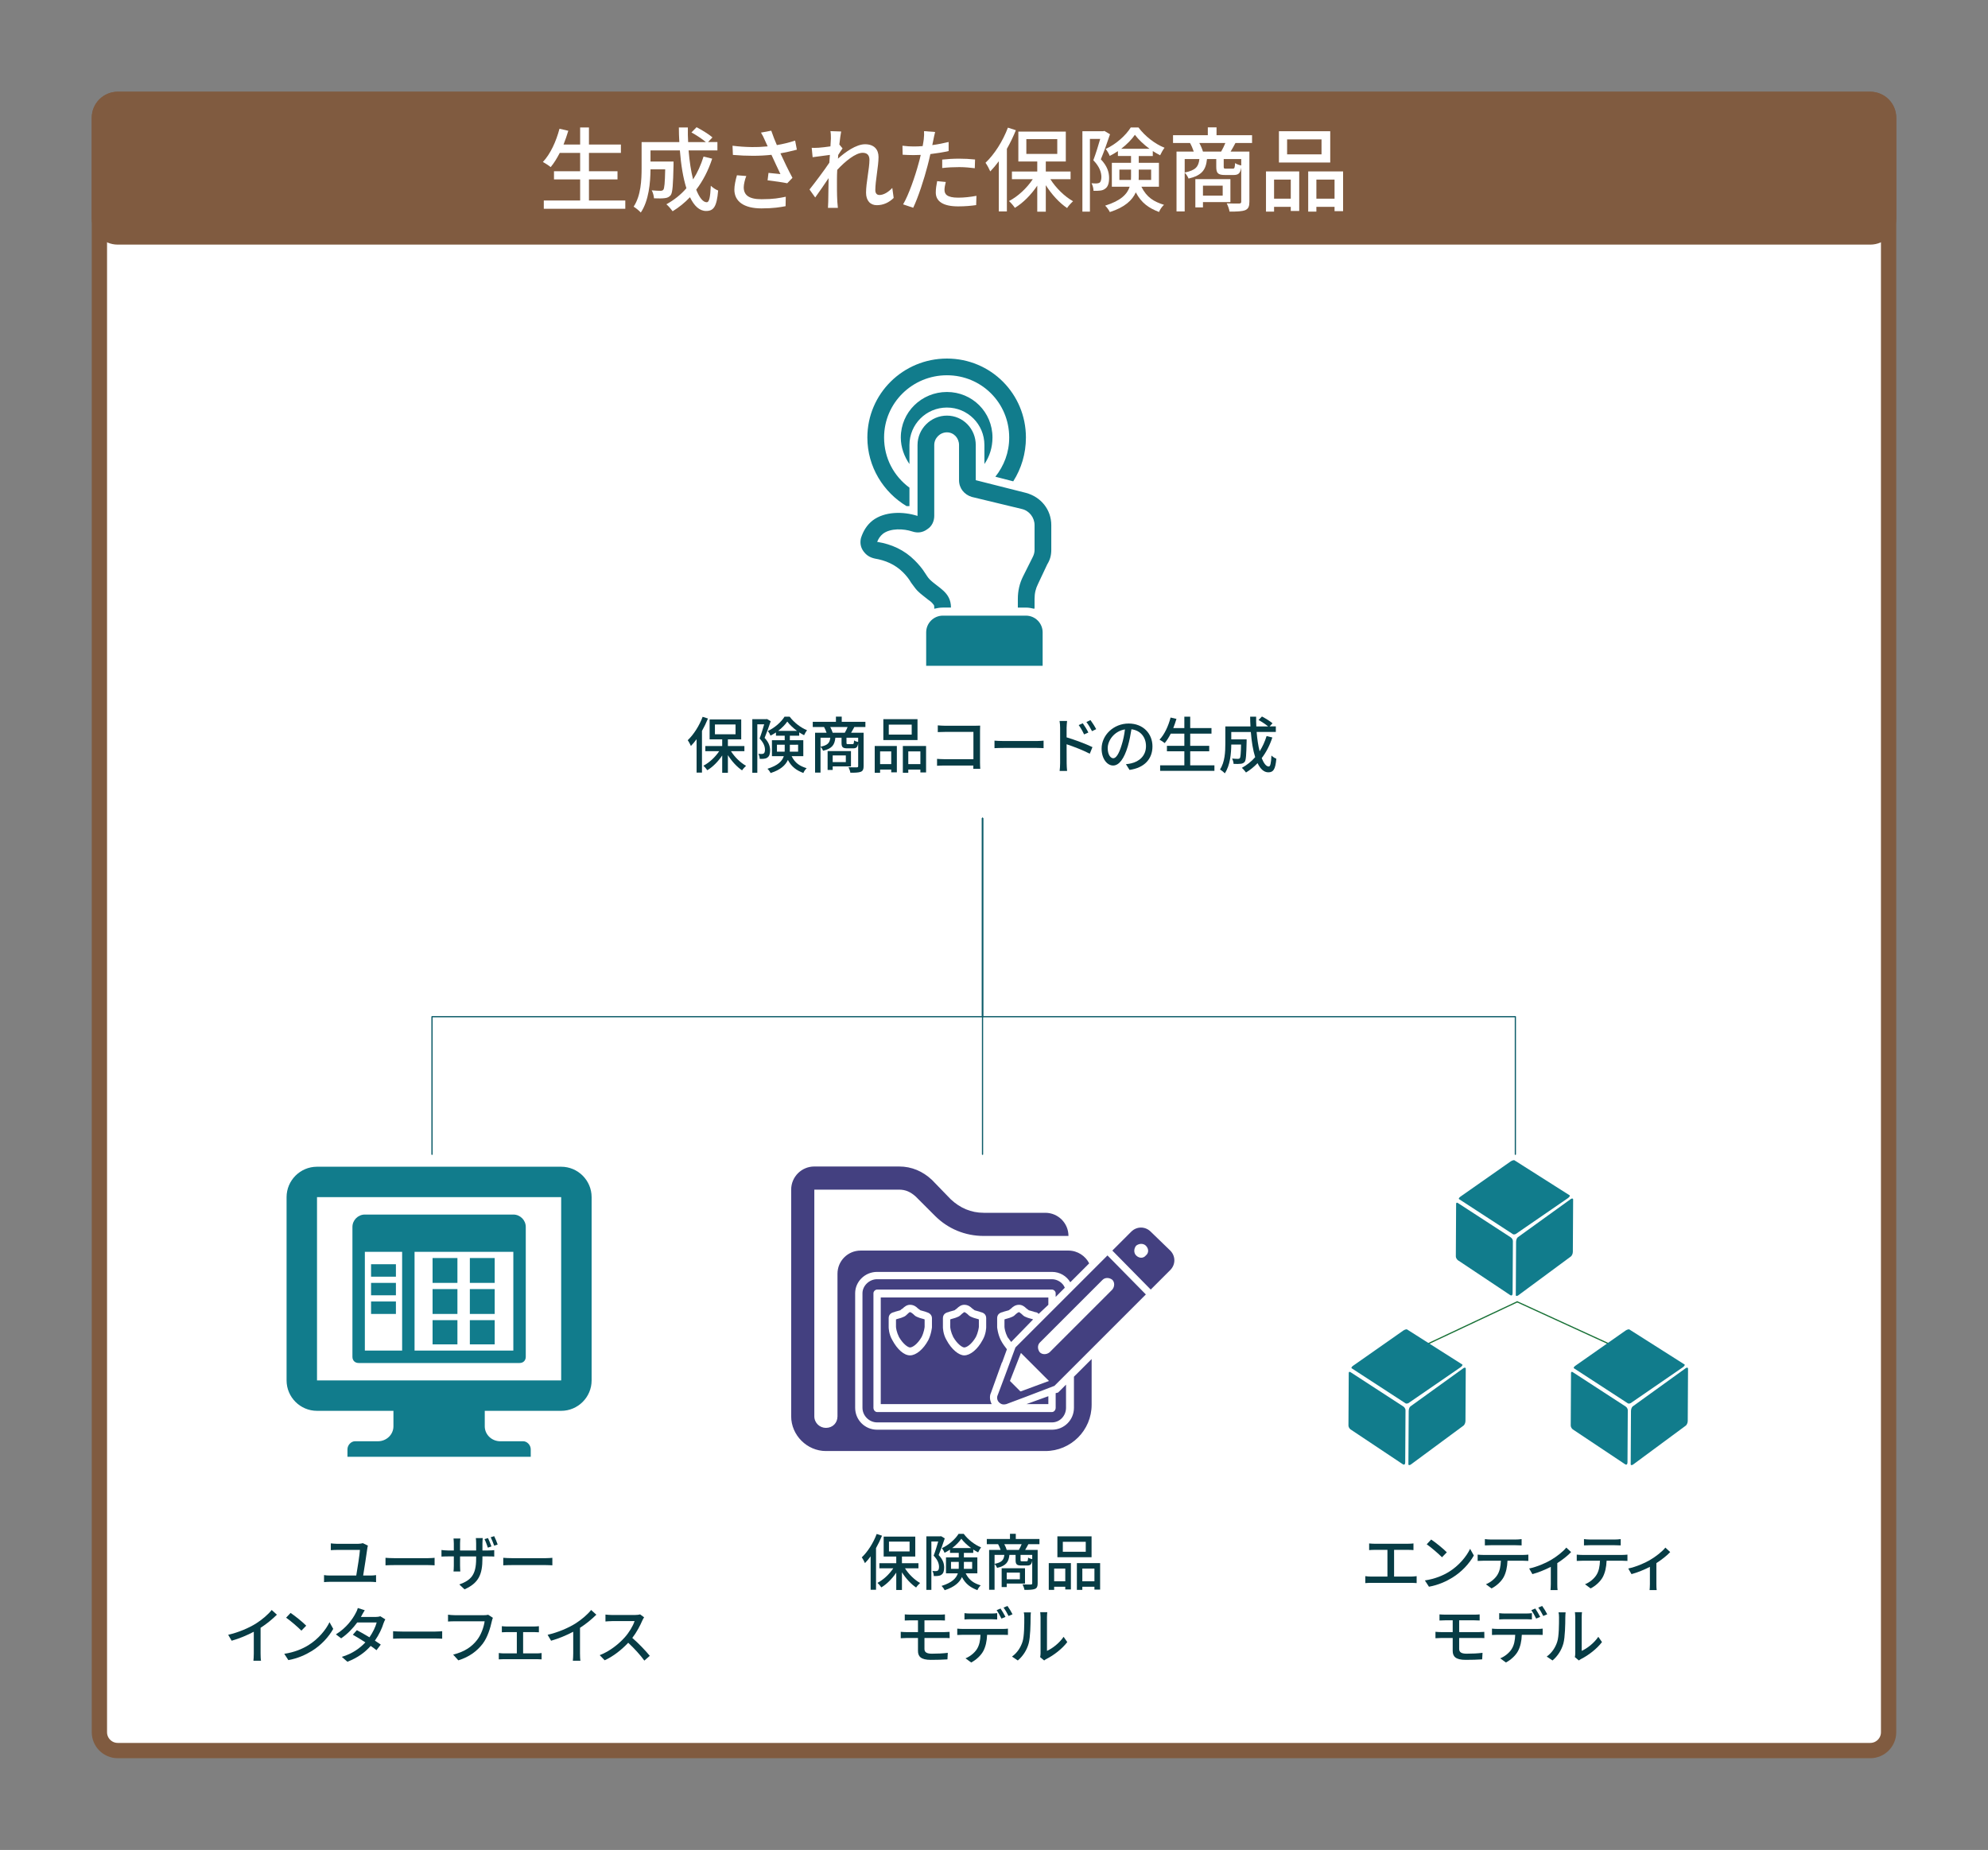 <?xml version="1.0" encoding="utf-8"?>
<!-- Generator: Adobe Illustrator 26.5.3, SVG Export Plug-In . SVG Version: 6.00 Build 0)  -->
<svg version="1.1"
	 id="レイヤー_1" xmlns:ev="http://www.w3.org/2001/xml-events" xmlns:v="http://schemas.microsoft.com/visio/2003/SVGExtensions/"
	 xmlns="http://www.w3.org/2000/svg" xmlns:xlink="http://www.w3.org/1999/xlink" x="0px" y="0px" viewBox="0 0 390 363"
	 style="enable-background:new 0 0 390 363;" xml:space="preserve">
<rect x="0" y="0" width="390" height="363" fill="#808080" stroke="none"/>
<style type="text/css">
	
		.st0{fill-rule:evenodd;clip-rule:evenodd;fill:#FFFFFF;stroke:#805B40;stroke-width:3;stroke-linecap:round;stroke-linejoin:round;stroke-miterlimit:3;}
	
		.st1{fill-rule:evenodd;clip-rule:evenodd;fill:#805B40;stroke:#805B40;stroke-width:3;stroke-linecap:round;stroke-linejoin:round;stroke-miterlimit:3;}
	.st2{fill:none;}
	.st3{clip-path:url(#SVGID_00000041992020776862597420000013234197731552511892_);}
	.st4{fill-rule:evenodd;clip-rule:evenodd;fill:#FFFFFF;}
	.st5{fill-rule:evenodd;clip-rule:evenodd;fill:#117C8C;}
	.st6{clip-path:url(#SVGID_00000174592182845160223930000003689400738462324157_);}
	.st7{fill-rule:evenodd;clip-rule:evenodd;fill:#434080;}
	.st8{fill:#117C8C;}
	.st9{fill:none;stroke:#1A7238;stroke-width:0.238;stroke-linecap:round;stroke-linejoin:round;stroke-miterlimit:3;}
	.st10{clip-path:url(#SVGID_00000026849634497888851880000015110349340162299011_);}
	.st11{enable-background:new    ;}
	.st12{fill:#073C45;}
	.st13{fill:none;stroke:#0B5B68;stroke-width:0.238;stroke-linecap:round;stroke-linejoin:round;stroke-miterlimit:3;}
	.st14{fill:#FFFFFF;}
</style>
<v:documentProperties  v:langID="1033" v:viewMarkup="false">
	<v:userDefs>
		<v:ud  v:nameU="msvNoAutoConnect" v:val="VT0(1):26"></v:ud>
	</v:userDefs>
</v:documentProperties>
<g>
	<v:userDefs>
		<v:ud  v:nameU="msvThemeOrder" v:val="VT0(0):26"></v:ud>
	</v:userDefs>
	<v:pageProperties  v:drawingScale="1" v:drawingUnits="19" v:pageScale="1" v:shadowOffsetX="9" v:shadowOffsetY="-9">
		</v:pageProperties>
	<v:layer  v:index="0" v:name="Connector"></v:layer>
	<g id="shape2-1" transform="translate(19.5,-19.5)">
		<path class="st0" d="M3.6,39h343.8c1.988,0,3.6,1.612,3.6,3.6v316.8c0,1.988-1.612,3.6-3.6,3.6H3.6c-1.988,0-3.6-1.612-3.6-3.6
			V42.6C0,40.612,1.612,39,3.6,39z"/>
	</g>
	<g id="shape7-3" transform="translate(19.5,-316.5)">
		<v:textBlock  v:margins="rect(4,4,4,4)"></v:textBlock>
		<v:textRect  cx="175.5" cy="349.5" height="27" width="351"></v:textRect>
		<path class="st1" d="M347.4,336H3.6c-1.988,0-3.6,1.612-3.6,3.6v19.8c0,1.988,1.612,3.6,3.6,3.6h343.8c1.988,0,3.6-1.612,3.6-3.6
			v-19.8C351,337.612,349.388,336,347.4,336z"/>
	</g>
	<g id="shape8-6" transform="translate(53.78,-74.705)">
		<v:textBlock  v:margins="rect(4,4,4,4)" v:verticalAlign="0"></v:textBlock>
		<v:textRect  cx="32.36" cy="363" height="0" width="64.73"></v:textRect>
		<rect x="0" y="301.205" class="st2" width="64.72" height="61.795"/>
		<g>
			<defs>
				<rect id="SVGID_1_" x="0" y="301.205" width="64.72" height="61.795"/>
			</defs>
			<clipPath id="SVGID_00000098216608377758828410000000472322301166151836_">
				<use xlink:href="#SVGID_1_"  style="overflow:visible;"/>
			</clipPath>
			<g style="clip-path:url(#SVGID_00000098216608377758828410000000472322301166151836_);">
				<g>
					<g>
						<g id="mfid3">
							<path class="st4" d="M11.946,362.999c0-3.9,0-3.9,0-3.9c0-2.194,1.828-4.022,3.9-4.022c4.51,0,4.51,0,4.51,0
								c0.366,0,0.609-0.244,0.609-0.488c0-0.609,0-0.609,0-0.609c-12.554,0-12.554,0-12.554,0c-4.631,0-8.41-3.778-8.41-8.41
								c0-35.955,0-35.955,0-35.955c0-4.632,3.778-8.41,8.41-8.41c47.899,0,47.899,0,47.899,0c4.631,0,8.41,3.778,8.41,8.41
								c0,35.955,0,35.955,0,35.955c0,4.632-3.778,8.41-8.41,8.41c-12.554,0-12.554,0-12.554,0c0,0.609,0,0.609,0,0.609
								c0,0.244,0.244,0.488,0.609,0.488c4.51,0,4.51,0,4.51,0c2.072,0,3.9,1.828,3.9,4.022c0,3.9,0,3.9,0,3.9H11.946z"/>
						</g>
					</g>
				</g>
				<g>
					<g>
						<g id="mfid4">
							<path class="st5" d="M15.846,357.514c4.51,0,4.51,0,4.51,0c1.706,0,3.047-1.341,3.047-2.925c0-3.047,0-3.047,0-3.047
								c-14.991,0-14.991,0-14.991,0c-3.291,0-5.972-2.681-5.972-5.972c0-35.955,0-35.955,0-35.955c0-3.291,2.681-5.972,5.972-5.972
								c47.899,0,47.899,0,47.899,0c3.291,0,5.972,2.681,5.972,5.972c0,35.955,0,35.955,0,35.955c0,3.291-2.681,5.972-5.972,5.972
								c-14.991,0-14.991,0-14.991,0c0,3.047,0,3.047,0,3.047c0,1.584,1.341,2.925,3.047,2.925c4.51,0,4.51,0,4.51,0
								c0.731,0,1.463,0.731,1.463,1.584c0,1.463,0,1.463,0,1.463c-35.955,0-35.955,0-35.955,0c0-1.463,0-1.463,0-1.463
								C14.383,358.246,15.115,357.514,15.846,357.514z M8.411,309.615c0,35.955,0,35.955,0,35.955c47.899,0,47.899,0,47.899,0
								c0-35.955,0-35.955,0-35.955H8.411z M49.363,340.938c0,0.731-0.488,1.219-1.219,1.219c-31.567,0-31.567,0-31.567,0
								c-0.731,0-1.219-0.488-1.219-1.219c0-25.473,0-25.473,0-25.473c0-1.341,1.097-2.438,2.438-2.438c29.13,0,29.13,0,29.13,0
								c1.341,0,2.438,1.097,2.438,2.438C49.363,323.997,49.363,332.529,49.363,340.938z M27.546,320.34c0,19.379,0,19.379,0,19.379
								c19.379,0,19.379,0,19.379,0c0-19.379,0-19.379,0-19.379H27.546z M17.796,320.34c0,19.379,0,19.379,0,19.379
								c7.313,0,7.313,0,7.313,0c0-19.379,0-19.379,0-19.379H17.796z M38.394,321.559c4.875,0,4.875,0,4.875,0
								c0,4.875,0,4.875,0,4.875c-4.875,0-4.875,0-4.875,0V321.559z M31.081,321.559c4.875,0,4.875,0,4.875,0
								c0,4.875,0,4.875,0,4.875c-4.875,0-4.875,0-4.875,0V321.559z M38.394,327.653c4.875,0,4.875,0,4.875,0
								c0,4.875,0,4.875,0,4.875c-4.875,0-4.875,0-4.875,0V327.653z M31.081,327.653c4.875,0,4.875,0,4.875,0
								c0,4.875,0,4.875,0,4.875c-4.875,0-4.875,0-4.875,0V327.653z M38.394,333.747c4.875,0,4.875,0,4.875,0
								c0,4.753,0,4.753,0,4.753c-4.875,0-4.875,0-4.875,0V333.747z M31.081,333.747c4.875,0,4.875,0,4.875,0
								c0,4.753,0,4.753,0,4.753c-4.875,0-4.875,0-4.875,0V333.747z M19.015,322.778c4.875,0,4.875,0,4.875,0
								c0,2.438,0,2.438,0,2.438c-4.875,0-4.875,0-4.875,0V322.778z M19.015,330.091c4.875,0,4.875,0,4.875,0
								c0,2.438,0,2.438,0,2.438c-4.875,0-4.875,0-4.875,0V330.091z M19.015,326.434c4.875,0,4.875,0,4.875,0
								c0,2.438,0,2.438,0,2.438c-4.875,0-4.875,0-4.875,0V326.434z"/>
						</g>
					</g>
				</g>
			</g>
		</g>
		<rect x="0" y="301.205" class="st2" width="64.72" height="61.795"/>
	</g>
	<g id="shape9-11" transform="translate(152.817,-75.882)">
		<v:textBlock  v:margins="rect(4,4,4,4)" v:verticalAlign="0"></v:textBlock>
		<v:textRect  cx="39.933" cy="363" height="0" width="79.87"></v:textRect>
		<rect x="0" y="302.382" class="st2" width="79.866" height="60.618"/>
		<g>
			<defs>
				<rect id="SVGID_00000146493577785220934780000005810384556112357517_" x="0" y="302.382" width="79.866" height="60.618"/>
			</defs>
			<clipPath id="SVGID_00000169557412526859261190000006205838256526661257_">
				<use xlink:href="#SVGID_00000146493577785220934780000005810384556112357517_"  style="overflow:visible;"/>
			</clipPath>
			<g style="clip-path:url(#SVGID_00000169557412526859261190000006205838256526661257_);">
				<g>
					<g>
						<g id="mfid7">
							<path class="st4" d="M9.206,362.999c-5.022,0-9.206-4.185-9.206-9.206c0-44.476,0-44.476,0-44.476
								c0-3.826,3.109-6.934,6.934-6.934c16.619,0,16.619,0,16.619,0c3.228,0,5.858,1.196,8.13,3.348
								c3.706,3.826,3.706,3.826,3.706,3.826c1.315,1.315,2.869,1.913,4.782,1.913c12.076,0,12.076,0,12.076,0
								c3.826,0,6.934,3.109,6.934,6.934c0,0.956,0,0.956,0,0.956c1.076,0.359,2.033,1.076,2.869,1.913
								c5.38-5.38,5.38-5.38,5.38-5.38c0.956-0.956,2.272-1.554,3.587-1.554c1.435,0,2.63,0.598,3.587,1.554
								c3.826,3.706,3.826,3.706,3.826,3.706c0.956,0.956,1.435,2.272,1.435,3.587c0,1.435-0.478,2.63-1.435,3.587
								c-2.989,3.109-2.989,3.109-2.989,3.109l0,0c-2.511,2.391-2.511,2.391-2.511,2.391l0,0c-9.206,9.326-9.206,9.326-9.206,9.326
								c0,9.923,0,9.923,0,9.923c0,6.337-5.141,11.478-11.478,11.478H9.206z"/>
						</g>
					</g>
				</g>
				<g>
					<g>
						<g id="mfid8">
							<path class="st7" d="M52.846,351.401c-4.304,0-4.304,0-4.304,0c4.304-1.554,4.304-1.554,4.304-1.554V351.401z
								 M57.867,346.021c0,6.098,0,6.098,0,6.098c0,2.391-1.913,4.304-4.304,4.304c-34.314,0-34.314,0-34.314,0
								c-2.391,0-4.304-1.913-4.304-4.304c0-22.477,0-22.477,0-22.477c0-2.272,1.913-4.185,4.304-4.185c34.314,0,34.314,0,34.314,0
								c1.554,0,2.869,0.837,3.587,2.033c3.706-3.706,3.706-3.706,3.706-3.706c-0.717-1.435-2.272-2.511-4.065-2.511
								c-4.543,0-4.543,0-4.543,0c-36.227,0-36.227,0-36.227,0c-2.511,0-4.543,2.033-4.543,4.543c0,8.25,0,19.727,0,27.977
								c0,1.315-0.956,2.272-2.272,2.272c-1.196,0-2.272-0.956-2.272-2.272c0-44.476,0-44.476,0-44.476l0,0
								c16.619,0,16.619,0,16.619,0c1.315,0,2.272,0.478,3.228,1.315c3.826,3.826,3.826,3.826,3.826,3.826
								c2.511,2.511,5.858,3.945,9.565,3.945c16.619,0,16.619,0,16.619,0c0-2.511-2.033-4.543-4.543-4.543
								c-12.076,0-12.076,0-12.076,0c-2.511,0-4.663-0.956-6.456-2.63c-3.706-3.826-3.706-3.826-3.706-3.826
								c-1.793-1.674-3.945-2.63-6.456-2.63c-5.5,0-11,0-16.619,0c-2.511,0-4.543,2.033-4.543,4.543c0,14.347,0,30.129,0,44.476
								c0,3.706,3.109,6.815,6.815,6.815c43.042,0,43.042,0,43.042,0c5.022,0,9.087-4.065,9.087-9.087c0-2.63,0-5.739,0-8.967
								L57.867,346.021z M47.585,333.707c-0.12-0.12-0.478-0.359-0.478-0.359c-0.12,0-0.478,0.239-0.598,0.359
								c-0.239,0.239-0.478,0.478-0.837,0.598c-0.478,0.239-1.196,0.359-1.435,0.478c0,1.435,0,1.435,0,1.435
								c0,0.239,0.12,1.076,0.598,2.033c0.239,0.359,0.478,0.598,0.717,0.956c4.304-4.424,4.304-4.424,4.304-4.424l0,0
								c-0.239-0.12-0.956-0.239-1.435-0.478C48.063,334.185,47.824,333.946,47.585,333.707z M36.944,333.707
								c-0.12-0.12-0.478-0.359-0.598-0.359c0,0-0.359,0.239-0.478,0.359c-0.239,0.239-0.478,0.478-0.837,0.598
								c-0.478,0.239-1.196,0.359-1.435,0.478c0,1.435,0,1.435,0,1.435c0,0.239,0.12,1.076,0.598,2.033
								c0.837,1.435,1.793,2.033,2.152,2.033c0.478,0,1.435-0.598,2.272-2.033c0.478-0.956,0.598-1.913,0.598-2.033
								c0-1.435,0-1.435,0-1.435c-0.239-0.12-0.956-0.239-1.435-0.478C37.422,334.185,37.183,333.946,36.944,333.707z
								 M56.074,328.566c-0.359-0.956-1.435-1.674-2.511-1.674c-34.314,0-34.314,0-34.314,0c-1.554,0-2.869,1.315-2.869,2.75
								c0,22.477,0,22.477,0,22.477c0,1.554,1.315,2.869,2.869,2.869c34.314,0,34.314,0,34.314,0c1.554,0,2.75-1.315,2.75-2.869
								c0-4.543,0-4.543,0-4.543c-1.554,1.554-1.554,1.554-1.554,1.554c-0.478,0.12-0.478,0.12-0.478,0.12c0,2.869,0,2.869,0,2.869
								c0,0.478-0.359,0.837-0.717,0.837c-34.314,0-34.314,0-34.314,0c-0.359,0-0.717-0.359-0.717-0.837c0-22.477,0-22.477,0-22.477
								c0-0.359,0.359-0.717,0.717-0.717c34.314,0,34.314,0,34.314,0c0.359,0,0.717,0.359,0.717,0.717c0,0.717,0,0.717,0,0.717
								L56.074,328.566z M19.967,330.478c0,20.923,0,20.923,0,20.923c21.76,0,21.76,0,21.76,0c-0.359-0.717-0.478-1.554-0.12-2.272
								c2.152-5.978,2.152-5.978,2.152-5.978c0,0.12,0,0.12,0,0.12c0.956-2.63,0.956-2.63,0.956-2.63
								c-0.359-0.478-0.837-1.076-1.196-1.793c-0.598-1.196-0.717-2.511-0.717-2.511l0,0c0-1.793,0-1.793,0-1.793
								c0-0.717,0.478-1.076,1.076-1.196c0.239-0.12,0.837-0.239,1.196-0.359c0.12-0.12,0.359-0.239,0.478-0.359
								c0.359-0.359,0.837-0.717,1.554-0.717c0.598,0,1.076,0.359,1.435,0.717c0.12,0.12,0.359,0.239,0.478,0.359
								c0.359,0.12,0.956,0.239,1.196,0.359c0.239,0,0.598,0.12,0.717,0.359c1.913-1.793,1.913-1.793,1.913-1.793
								c0-1.435,0-1.435,0-1.435H19.967z M30.01,336.337L30.01,336.337c0,0-0.12,1.315-0.717,2.511
								c-0.956,1.793-2.391,2.989-3.587,2.989s-2.511-1.196-3.467-2.989c-0.717-1.196-0.717-2.511-0.717-2.511l0,0
								c0-1.793,0-1.793,0-1.793c0-0.717,0.478-1.076,1.076-1.196c0.239-0.12,0.837-0.239,1.196-0.359
								c0.12-0.12,0.239-0.239,0.478-0.359c0.359-0.359,0.837-0.717,1.435-0.717c0.717,0,1.196,0.359,1.554,0.717
								c0.12,0.12,0.359,0.239,0.478,0.359c0.359,0.12,0.956,0.239,1.196,0.359c0.478,0.12,1.076,0.478,1.076,1.196V336.337z
								 M40.65,336.337L40.65,336.337c0,0,0,1.315-0.717,2.511c-0.956,1.793-2.391,2.989-3.587,2.989
								c-1.076,0-2.511-1.196-3.467-2.989c-0.717-1.196-0.717-2.511-0.717-2.511l0,0c0-1.793,0-1.793,0-1.793
								c0-0.717,0.478-1.076,1.076-1.196c0.239-0.12,0.837-0.239,1.196-0.359c0.12-0.12,0.359-0.239,0.478-0.359
								c0.359-0.359,0.837-0.717,1.435-0.717c0.717,0,1.196,0.359,1.554,0.717c0.12,0.12,0.359,0.239,0.478,0.359
								c0.359,0.12,0.956,0.239,1.196,0.359c0.598,0.12,1.076,0.478,1.076,1.196V336.337z M26.303,333.707
								c-0.12-0.12-0.478-0.359-0.598-0.359s-0.359,0.239-0.478,0.359c-0.239,0.239-0.478,0.478-0.837,0.598
								c-0.478,0.239-1.196,0.359-1.435,0.478c0,1.435,0,1.435,0,1.435c0,0.239,0.12,1.076,0.598,2.033
								c0.837,1.435,1.793,2.033,2.152,2.033c0.478,0,1.435-0.598,2.272-2.033c0.478-0.956,0.598-1.913,0.598-2.033
								c0-1.435,0-1.435,0-1.435c-0.239-0.12-0.956-0.239-1.435-0.478C26.781,334.185,26.542,333.946,26.303,333.707z
								 M71.975,329.881c-17.934,17.934-17.934,17.934-17.934,17.934c-5.619,2.152-5.619,2.152-5.619,2.152l0,0
								c-3.826,1.435-3.826,1.435-3.826,1.435c-0.478,0.12-0.956,0.12-1.435-0.359c-0.359-0.359-0.478-0.956-0.239-1.435
								c1.435-3.826,1.435-3.826,1.435-3.826l0,0c2.033-5.5,2.033-5.5,2.033-5.5c18.054-18.053,18.054-18.053,18.054-18.053
								L71.975,329.881z M52.965,346.858c-5.5-5.5-5.5-5.5-5.5-5.5c-2.152,5.5-2.152,5.5-2.152,5.5l0,0l0,0
								c2.033,2.033,2.033,2.033,2.033,2.033c0.12,0,0.12,0,0.12,0l0,0L52.965,346.858z M65.399,328.924
								c0.478-0.598,0.478-1.435,0-1.913c-0.598-0.478-1.435-0.478-1.913,0c-12.315,12.315-12.315,12.315-12.315,12.315
								c-0.478,0.478-0.478,1.315,0,1.913c0.478,0.478,1.315,0.478,1.913,0L65.399,328.924z M76.758,325.098
								c-3.826,3.826-3.826,3.826-3.826,3.826c-7.532-7.652-7.532-7.652-7.532-7.652c3.706-3.706,3.706-3.706,3.706-3.706
								c1.076-1.076,2.75-1.076,3.826,0c3.826,3.706,3.826,3.706,3.826,3.706C77.834,322.348,77.834,324.022,76.758,325.098z
								 M70.062,320.316c-0.478,0.598-0.478,1.435,0,1.913c0.598,0.598,1.435,0.598,1.913,0c0.598-0.478,0.598-1.315,0-1.913
								C71.497,319.838,70.66,319.838,70.062,320.316z"/>
						</g>
					</g>
				</g>
			</g>
		</g>
		<rect x="0" y="302.382" class="st2" width="79.866" height="60.618"/>
	</g>
	<g id="group40-16" transform="translate(263.393,-74.357)">
		<g>
			<path class="st8" d="M32.943,317.131c0,0,0,0-10.279-6.681c-0.228-0.171-0.4-0.114-0.4,0.114L22.208,320.9
				c0,0.228,0.171,0.571,0.4,0.742c0,0,0,0,10.279,6.852c0.286,0.171,0.457,0,0.457-0.4c0,0,0,0,0.057-10.221
				C33.4,317.645,33.229,317.302,32.943,317.131z"/>
			<path class="st8" d="M44.821,309.593c0,0,0,0-10.45,7.538c-0.171,0.114-0.343,0.514-0.343,0.914l-0.057,10.45
				c0,0.171,0.171,0.228,0.457,0.057c0,0,0,0,10.279-7.595c0.285-0.171,0.457-0.628,0.457-0.971c0,0,0,0,0.057-10.279
				C45.22,309.536,45.049,309.479,44.821,309.593z"/>
			<path class="st8" d="M44.25,309.422c0.286-0.228,0.4-0.457,0.286-0.514c0,0,0,0-10.792-6.852c-0.114-0.114-0.457,0-0.742,0.171
				c0,0,0,0-9.936,6.967c-0.228,0.171-0.343,0.4-0.228,0.457l10.621,6.909c0.171,0.057,0.514,0,0.742-0.228
				C34.2,316.332,34.2,316.332,44.25,309.422z"/>
		</g>
		<g id="shape44-26" transform="translate(52.575,-19.992)">
			<path class="st9" d="M0,358.2l-18.32-8.4"/>
		</g>
		<g id="group45-29" transform="translate(16.563,-22.378)">
			<g id="shape46-30" transform="translate(17.844,-15.654)">
				<path class="st9" d="M-0.16,367.84l-17.68,8.32"/>
			</g>
		</g>
	</g>
	<g id="shape48-36" transform="translate(166.536,-230.095)">
		<rect x="0" y="298.19" class="st2" width="41.964" height="64.81"/>
		<g>
			<defs>
				<rect id="SVGID_00000159443301997481726610000008436674207277675144_" x="0" y="298.19" width="41.964" height="64.81"/>
			</defs>
			<clipPath id="SVGID_00000106865088459349098370000000028202301352682898_">
				<use xlink:href="#SVGID_00000159443301997481726610000008436674207277675144_"  style="overflow:visible;"/>
			</clipPath>
			<g style="clip-path:url(#SVGID_00000106865088459349098370000000028202301352682898_);">
				<g>
					<g>
						<g id="mfid23">
							<path class="st4" d="M15.158,363c-1.244,0-2.262-1.018-2.262-2.262c0-6.56,0-6.56,0-6.56c0-1.584,0.566-2.941,1.697-3.959
								c0-0.113-0.113-0.226-0.113-0.339c-0.113-0.113-0.113-0.226-0.226-0.226c-0.113-0.113-0.113-0.113-0.113-0.113
								c-0.792-0.566-1.584-1.131-2.262-1.923c-0.566-0.566-0.905-1.131-1.244-1.584c-0.113-0.113-0.113-0.226-0.226-0.339
								c-0.339-0.566-0.792-1.131-1.357-1.697c-1.131-1.131-2.601-1.81-4.411-2.149c-1.584-0.226-2.828-1.018-3.733-2.375
								s-1.131-2.941-0.679-4.524c0.566-1.81,1.584-3.393,3.054-4.524c1.018-0.792,2.262-1.357,3.506-1.584
								c-3.393-3.393-5.429-8.031-5.429-12.894c0-9.84,8.031-17.758,17.871-17.758s17.758,7.918,17.758,17.758
								c0,3.054-0.679,5.995-2.149,8.596c0.452,0.113,0.452,0.113,0.452,0.113c3.959,0.905,6.673,4.411,6.673,8.483
								c0,4.864,0,4.864,0,4.864c0,1.357-0.339,2.602-1.018,3.846c-1.81,3.846-1.81,3.846-1.81,3.846
								c-0.339,0.566-0.452,1.244-0.452,1.923c0,1.697,0,1.697,0,1.697c0,0.113,0,0.339-0.113,0.452c0,0.113,0,0.226,0,0.452
								c1.018,1.018,1.697,2.375,1.697,3.959c0,6.56,0,6.56,0,6.56c0,1.244-1.018,2.262-2.262,2.262H15.158z"/>
						</g>
					</g>
				</g>
				<g>
					<g>
						<g id="mfid24">
							<path class="st5" d="M19.23,300.451c8.596,0,15.496,6.9,15.496,15.496c0,3.167-0.905,6.108-2.488,8.596
								c-3.506-0.905-3.506-0.905-3.506-0.905c1.697-2.149,2.715-4.751,2.715-7.691c0-6.787-5.429-12.216-12.216-12.216
								S6.901,309.16,6.901,315.947c0,4.072,1.923,7.578,4.977,9.84c0,3.62,0,3.62,0,3.62c-0.226,0-0.339,0-0.566,0
								c-4.524-2.715-7.691-7.691-7.691-13.46C3.621,307.351,10.633,300.451,19.23,300.451z M19.23,307.011
								c4.977,0,8.936,3.959,8.936,8.936c0,1.923-0.566,3.733-1.584,5.203c0-3.733,0-3.733,0-3.733c0-4.072-3.28-7.352-7.352-7.352
								s-7.352,3.28-7.352,7.352c0,3.733,0,3.733,0,3.733c-1.018-1.47-1.697-3.28-1.697-5.203
								C10.181,310.97,14.253,307.011,19.23,307.011z M15.158,354.178c0,6.56,0,6.56,0,6.56c22.848,0,22.848,0,22.848,0
								c0-6.56,0-6.56,0-6.56c0-1.81-1.47-3.28-3.28-3.28c-16.288,0-16.288,0-16.288,0
								C16.628,350.898,15.158,352.368,15.158,354.178z M13.461,331.33c0-13.912,0-13.912,0-13.912c0-3.167,2.601-5.769,5.769-5.769
								s5.655,2.602,5.655,5.769c0,6.9,0,6.9,0,6.9c9.84,2.488,9.84,2.488,9.84,2.488c2.941,0.792,4.977,3.28,4.977,6.334
								c0,4.864,0,4.864,0,4.864c0,1.018-0.226,1.923-0.792,2.828c-1.81,3.846-1.81,3.846-1.81,3.846
								c-0.452,0.905-0.679,1.81-0.679,2.941c0,1.697,0,1.697,0,1.697c0,0.113,0,0.226-0.113,0.226
								c-0.452-0.113-1.018-0.226-1.584-0.226c-1.584,0-1.584,0-1.584,0c0-1.697,0-1.697,0-1.697c0-1.584,0.339-3.054,1.018-4.411
								c1.923-3.846,1.923-3.846,1.923-3.846c0.226-0.452,0.339-0.905,0.339-1.357c0-4.864,0-4.864,0-4.864
								c0-1.47-1.018-2.828-2.488-3.167c-9.84-2.375-9.84-2.375-9.84-2.375c-1.47-0.452-2.488-1.697-2.488-3.28c0-6.9,0-6.9,0-6.9
								c0-1.357-1.018-2.488-2.375-2.488s-2.488,1.131-2.488,2.488c0,13.912,0,13.912,0,13.912c0,1.018-0.452,2.036-1.357,2.602
								c-0.905,0.679-1.923,0.792-2.941,0.452c-1.697-0.566-4.298-0.679-5.769,0.452c-0.566,0.452-0.905,1.018-1.131,1.584
								c2.828,0.452,5.316,1.584,7.352,3.62c0.792,0.792,1.47,1.584,2.036,2.488c0.226,0.339,0.566,0.905,0.905,1.244
								c1.697,1.697,4.185,2.488,4.185,5.542c-1.584,0-1.584,0-1.584,0c-0.679,0-1.131,0.113-1.697,0.226c0,0,0-0.113,0-0.226
								c0-0.339,0-0.452-0.226-0.679c-0.226-0.339-0.679-0.679-1.018-0.905c-0.679-0.566-1.357-1.018-2.036-1.697
								c-0.452-0.452-0.792-1.018-1.244-1.584c-0.452-0.792-1.018-1.47-1.584-2.036c-1.584-1.584-3.506-2.375-5.542-2.715
								c-1.018-0.226-1.697-0.679-2.262-1.47c-0.566-0.792-0.679-1.697-0.452-2.602c0.452-1.357,1.131-2.488,2.262-3.393
								C7.014,330.425,10.633,330.425,13.461,331.33z"/>
						</g>
					</g>
				</g>
			</g>
		</g>
		<rect x="0" y="298.19" class="st2" width="41.964" height="64.81"/>
	</g>
	<g id="shape49-39" transform="translate(126.938,-202.419)">
		<v:textBlock  v:margins="rect(4,4,4,4)"></v:textBlock>
		<v:textRect  cx="63" cy="349.5" height="27" width="126"></v:textRect>
		<rect x="0" y="336" class="st2" width="126" height="27"/>
		<g class="st11">
			<path class="st12" d="M11.948,343.409c-0.336,0.827-0.731,1.643-1.175,2.435v8.18H9.717v-6.561
				c-0.36,0.491-0.744,0.947-1.115,1.331c-0.108-0.264-0.42-0.863-0.624-1.127c1.163-1.104,2.267-2.831,2.926-4.594L11.948,343.409z
				 M16.457,349.814c0.732,1.163,1.871,2.267,2.962,2.878c-0.24,0.217-0.611,0.612-0.779,0.888
				c-1.008-0.671-2.027-1.787-2.783-2.986v3.466h-1.115v-3.405c-0.804,1.199-1.859,2.267-2.926,2.902
				c-0.18-0.276-0.516-0.672-0.768-0.888c1.151-0.588,2.327-1.68,3.106-2.854h-2.722v-1.008h3.31v-1.307h-2.471v-3.91h6.201v3.91
				h-2.615v1.307h3.238v1.008H16.457z M13.315,346.503h4.042v-1.931h-4.042V346.503z"/>
			<path class="st12" d="M24.259,343.937c-0.335,1.008-0.792,2.291-1.199,3.274c0.864,0.911,1.08,1.715,1.08,2.435
				c0,0.695-0.156,1.176-0.528,1.415c-0.18,0.145-0.408,0.216-0.66,0.24c-0.24,0.036-0.552,0.036-0.852,0.023
				c0-0.287-0.096-0.707-0.264-0.983c0.264,0.024,0.503,0.024,0.671,0.024c0.144-0.012,0.288-0.036,0.396-0.108
				c0.156-0.119,0.228-0.407,0.228-0.755c-0.012-0.588-0.228-1.319-1.056-2.171c0.324-0.84,0.66-1.943,0.899-2.783h-1.343v9.499
				h-0.983v-10.506h2.71l0.168-0.036L24.259,343.937z M28.361,350.797c0.695,1.403,1.643,1.955,2.95,2.362
				c-0.252,0.229-0.528,0.612-0.647,0.936c-1.319-0.503-2.303-1.163-3.035-2.566c-0.456,1.031-1.439,1.955-3.394,2.579
				c-0.096-0.229-0.408-0.66-0.611-0.84c2.075-0.647,2.89-1.512,3.202-2.471h-2.327v-3.13h2.506v-0.888h-1.715v-0.636
				c-0.348,0.228-0.708,0.443-1.067,0.624c-0.096-0.265-0.336-0.672-0.528-0.912c1.343-0.611,2.639-1.775,3.274-2.807h1.007
				c0.852,1.14,2.159,2.159,3.406,2.65c-0.204,0.265-0.432,0.672-0.576,0.984c-0.312-0.156-0.636-0.349-0.959-0.552v0.647h-1.835
				v0.888h2.639v3.13H28.361z M26.994,349.909c0.012-0.155,0.012-0.3,0.012-0.456v-0.899h-1.523v1.355H26.994z M29.416,345.832
				c-0.744-0.552-1.439-1.2-1.907-1.823c-0.408,0.6-1.056,1.259-1.787,1.823H29.416z M28.013,348.554v0.924
				c0,0.144,0,0.288-0.012,0.432h1.631v-1.355H28.013z"/>
			<path class="st12" d="M40.661,345.076c-0.228,0.42-0.432,0.804-0.636,1.127h2.458v6.549c0,0.588-0.12,0.924-0.54,1.104
				c-0.432,0.168-1.08,0.191-2.051,0.191c-0.048-0.3-0.216-0.779-0.372-1.079c0.72,0.036,1.416,0.023,1.619,0.023
				c0.216-0.012,0.276-0.071,0.276-0.251v-4.45c-0.12,0.768-0.384,0.972-0.995,0.972h-1.116c-0.936,0-1.151-0.24-1.151-1.079v-1.008
				h-1.211c-0.144,1.392-0.635,2.135-2.411,2.555c-0.083-0.228-0.3-0.588-0.503-0.768v5.062h-1.067v-7.82h2.255
				c-0.12-0.359-0.3-0.791-0.492-1.127h-2.219v-1.02h4.546v-1.02h1.139v1.02h4.642v1.02H40.661z M34.029,348.938
				c1.439-0.287,1.811-0.768,1.919-1.763h-1.919V348.938z M36.416,352.8v0.695H35.42v-3.693h4.582v2.998H36.416z M38.79,346.203
				c0.192-0.323,0.408-0.768,0.552-1.127h-3.406c0.204,0.359,0.384,0.804,0.48,1.127H38.79z M36.416,350.654v1.307h2.579v-1.307
				H36.416z M41.416,347.175h-2.291v0.995c0,0.24,0.036,0.265,0.312,0.265h0.863c0.228,0,0.276-0.084,0.312-0.732
				c0.167,0.133,0.527,0.265,0.803,0.312V347.175z"/>
			<path class="st12" d="M44.662,348.794h4.341v5.169H47.9v-0.539h-2.183v0.623h-1.055V348.794z M45.717,349.862v2.495H47.9v-2.495
				H45.717z M53.057,347.631h-6.704v-4.09h6.704V347.631z M51.917,344.609H47.42v1.955h4.498V344.609z M54.736,348.794v5.193h-1.115
				v-0.563h-2.375v0.623h-1.067v-5.253H54.736z M53.621,352.357v-2.495h-2.375v2.495H53.621z"/>
			<path class="st12" d="M64.001,353.28c0-0.168,0.012-0.396,0.012-0.647h-5.685c-0.492,0-1.092,0.024-1.439,0.048v-1.355
				c0.348,0.024,0.875,0.061,1.391,0.061h5.745v-5.35h-5.601c-0.468,0-1.08,0.024-1.391,0.036v-1.319
				c0.419,0.036,0.996,0.072,1.391,0.072h5.961c0.324,0,0.743-0.012,0.959-0.024c-0.012,0.265-0.024,0.696-0.024,1.008v6.2
				c0,0.42,0.024,1.008,0.048,1.271H64.001z"/>
			<path class="st12" d="M68.158,347.751c0.384,0.035,1.128,0.071,1.775,0.071h6.513c0.587,0,1.055-0.048,1.343-0.071v1.475
				c-0.264-0.012-0.804-0.048-1.331-0.048h-6.524c-0.672,0-1.379,0.024-1.775,0.048V347.751z"/>
			<path class="st12" d="M82.304,347.103c1.583,0.468,3.886,1.332,5.073,1.919l-0.528,1.296c-1.271-0.672-3.226-1.428-4.545-1.859
				l0.012,3.706c0,0.372,0.036,1.092,0.084,1.535h-1.463c0.06-0.42,0.096-1.079,0.096-1.535v-6.932c0-0.385-0.036-0.948-0.108-1.344
				H82.4c-0.036,0.396-0.096,0.911-0.096,1.344V347.103z M85.734,346.528c-0.312-0.684-0.647-1.26-1.056-1.835l0.804-0.348
				c0.324,0.468,0.828,1.247,1.092,1.811L85.734,346.528z M87.293,345.892c-0.348-0.684-0.684-1.235-1.104-1.799l0.804-0.372
				c0.323,0.443,0.839,1.224,1.115,1.775L87.293,345.892z"/>
			<path class="st12" d="M93.943,352.368c0.42-0.036,0.768-0.096,1.056-0.168c1.523-0.348,2.879-1.451,2.879-3.37
				c0-1.728-1.031-3.082-2.854-3.311c-0.168,1.067-0.384,2.219-0.708,3.334c-0.72,2.423-1.703,3.778-2.891,3.778
				c-1.175,0-2.254-1.331-2.254-3.311c0-2.638,2.338-4.929,5.312-4.929c2.854,0,4.666,1.99,4.666,4.485
				c0,2.482-1.596,4.21-4.498,4.617L93.943,352.368z M93.104,348.603c0.3-0.936,0.527-2.016,0.647-3.059
				c-2.135,0.348-3.382,2.207-3.382,3.67c0,1.367,0.611,1.991,1.091,1.991C91.976,351.205,92.552,350.438,93.104,348.603z"/>
			<path class="st12" d="M111.304,352.596v1.08h-10.649v-1.08h4.749v-2.758h-3.418v-1.068h3.418v-2.398h-2.663
				c-0.371,0.72-0.768,1.355-1.187,1.859c-0.229-0.192-0.72-0.516-1.02-0.672c0.972-1.02,1.727-2.662,2.171-4.342l1.151,0.264
				c-0.181,0.612-0.396,1.224-0.624,1.8h2.171v-2.231h1.151v2.231h4.174v1.091h-4.174v2.398h3.729v1.068h-3.729v2.758H111.304z"/>
			<path class="st12" d="M122.668,347.127c-0.503,1.547-1.211,2.902-2.087,4.054c0.408,1.02,0.876,1.644,1.38,1.644
				c0.312,0,0.455-0.612,0.527-2.159c0.264,0.264,0.66,0.516,0.96,0.624c-0.181,2.11-0.588,2.674-1.571,2.674
				c-0.876,0-1.571-0.672-2.111-1.799c-0.684,0.72-1.438,1.331-2.267,1.835c-0.168-0.24-0.563-0.708-0.815-0.911
				c0.995-0.552,1.883-1.248,2.614-2.1c-0.432-1.354-0.707-3.07-0.852-4.94h-3.838v1.451h3.011v0.432
				c-0.06,2.603-0.12,3.634-0.372,3.97c-0.216,0.252-0.443,0.348-0.768,0.384c-0.3,0.048-0.839,0.048-1.415,0.023
				c-0.023-0.323-0.132-0.755-0.3-1.043c0.492,0.048,0.96,0.06,1.151,0.06c0.168,0,0.288-0.035,0.372-0.144
				c0.132-0.168,0.204-0.852,0.239-2.662h-1.919c-0.012,1.702-0.216,4.102-1.271,5.648c-0.192-0.228-0.684-0.624-0.936-0.768
				c0.959-1.439,1.043-3.502,1.043-5.049v-3.395h4.93c-0.036-0.624-0.061-1.271-0.061-1.907h1.176c-0.012,0.648,0,1.283,0.036,1.907
				h2.314c-0.468-0.396-1.247-0.911-1.883-1.259l0.672-0.685c0.707,0.372,1.606,0.924,2.074,1.332l-0.575,0.611h1.223v1.092h-3.766
				c0.12,1.427,0.312,2.722,0.588,3.79c0.575-0.888,1.02-1.884,1.367-2.987L122.668,347.127z"/>
			<v:paragraph  v:horizAlign="1"></v:paragraph>
			<v:tabList></v:tabList>
		</g>
	</g>
	<g id="shape52-42" transform="translate(192.75,-202.419)">
		<path class="st13" d="M0,363v38.92h-108v27"/>
	</g>
	<g id="shape53-45" transform="translate(183.75,-136.5)">
		<path class="st13" d="M9,363v-65.92"/>
	</g>
	<g id="shape54-48" transform="translate(297.279,-136.5)">
		<path class="st13" d="M0,363v-27h-104.53v-38.92"/>
	</g>
</g>
<g class="st11">
	<path class="st14" d="M122.669,39.345v1.62H106.68v-1.62h7.13v-4.142h-5.131v-1.603h5.131V30h-3.997
		c-0.558,1.08-1.152,2.034-1.783,2.79c-0.342-0.288-1.08-0.773-1.53-1.008c1.458-1.53,2.593-3.997,3.259-6.518l1.729,0.396
		c-0.27,0.918-0.594,1.837-0.936,2.701h3.259v-3.35h1.729v3.35h6.266V30h-6.266v3.601h5.6v1.603h-5.6v4.142H122.669z"/>
	<path class="st14" d="M139.714,31.134c-0.756,2.323-1.818,4.357-3.133,6.086c0.612,1.53,1.314,2.467,2.071,2.467
		c0.468,0,0.684-0.918,0.792-3.241c0.396,0.396,0.99,0.774,1.44,0.937c-0.27,3.169-0.882,4.016-2.358,4.016
		c-1.314,0-2.359-1.009-3.169-2.701c-1.026,1.08-2.161,1.998-3.403,2.755c-0.252-0.36-0.846-1.062-1.224-1.368
		c1.494-0.829,2.827-1.873,3.925-3.151c-0.648-2.034-1.062-4.609-1.279-7.418h-5.762v2.179h4.52v0.647
		c-0.09,3.907-0.18,5.456-0.558,5.96c-0.324,0.378-0.666,0.522-1.152,0.576c-0.45,0.072-1.26,0.072-2.125,0.036
		c-0.036-0.486-0.198-1.134-0.45-1.566c0.738,0.072,1.44,0.09,1.729,0.09c0.252,0,0.432-0.054,0.558-0.216
		c0.198-0.252,0.306-1.278,0.36-3.997h-2.881c-0.018,2.557-0.324,6.157-1.908,8.48c-0.288-0.342-1.026-0.937-1.405-1.152
		c1.44-2.161,1.566-5.258,1.566-7.58v-5.096h7.4c-0.054-0.937-0.09-1.908-0.09-2.863h1.765c-0.018,0.973,0,1.927,0.054,2.863h3.475
		c-0.702-0.595-1.873-1.368-2.827-1.891l1.008-1.026c1.062,0.559,2.413,1.387,3.115,1.999l-0.864,0.918h1.836v1.639h-5.654
		c0.18,2.143,0.468,4.087,0.882,5.689c0.864-1.332,1.531-2.827,2.053-4.483L139.714,31.134z"/>
	<path class="st14" d="M156.328,29.369c-1.008,0.271-2.125,0.522-3.223,0.721c0.648,1.44,1.566,3.331,2.358,4.808l-1.026,1.062
		c-0.846-0.18-2.611-0.432-3.854-0.576l0.18-1.458c0.648,0.072,1.765,0.18,2.341,0.234c-0.468-1.009-1.225-2.575-1.765-3.781
		c-2.269,0.252-4.79,0.252-7.562,0.018l-0.072-1.801c2.593,0.324,4.916,0.324,6.896,0.127l-0.504-1.099
		c-0.306-0.702-0.468-1.045-0.811-1.603l2.017-0.378c0.36,1.062,0.702,1.908,1.099,2.826c1.242-0.216,2.395-0.485,3.583-0.882
		L156.328,29.369z M146.407,34.537c-0.27,0.63-0.504,1.675-0.504,2.196c0,1.459,0.882,2.359,3.493,2.359
		c2.413,0,3.475-0.234,4.753-0.486l-0.036,1.854c-1.062,0.198-2.377,0.432-4.735,0.432c-3.421,0-5.312-1.351-5.312-3.69
		c0-0.774,0.216-1.819,0.504-2.81L146.407,34.537z"/>
	<path class="st14" d="M175.319,38.84c-0.9,0.883-1.999,1.423-3.313,1.423c-1.243,0-2.107-0.864-2.107-2.449
		c0-1.962,0.667-4.753,0.667-6.445c0-0.954-0.486-1.387-1.333-1.387c-1.386,0-3.439,1.675-4.987,3.35
		c-0.036,0.63-0.054,1.242-0.054,1.8c0,1.549-0.018,2.827,0.072,4.447c0.018,0.324,0.072,0.847,0.108,1.207h-1.945
		c0.018-0.307,0.054-0.883,0.054-1.171c0.018-1.656,0.036-2.683,0.072-4.663c-0.828,1.225-1.873,2.772-2.628,3.799l-1.117-1.566
		c0.99-1.242,2.935-3.817,3.889-5.258c0.036-0.504,0.072-1.026,0.108-1.53c-0.829,0.108-2.305,0.307-3.385,0.45l-0.18-1.837
		c0.45,0.019,0.829,0,1.333-0.018c0.558-0.036,1.495-0.144,2.341-0.27c0.054-0.774,0.09-1.351,0.09-1.549c0-0.45,0-0.954-0.09-1.44
		l2.106,0.072c-0.09,0.45-0.234,1.404-0.36,2.557l0.63,0.756c-0.234,0.324-0.558,0.828-0.846,1.278
		c-0.018,0.252-0.036,0.486-0.054,0.738c1.386-1.26,3.565-2.827,5.312-2.827c1.782,0,2.646,1.026,2.646,2.503
		c0,1.801-0.63,4.682-0.63,6.5c0,0.559,0.252,0.954,0.81,0.954c0.792,0,1.71-0.521,2.521-1.386L175.319,38.84z"/>
	<path class="st14" d="M186.099,29.64c-1.116,0.252-2.358,0.45-3.583,0.594c-0.162,0.774-0.36,1.566-0.558,2.323
		c-0.648,2.521-1.836,6.193-2.809,8.21l-1.981-0.666c1.081-1.818,2.359-5.491,3.025-7.994c0.162-0.54,0.306-1.135,0.432-1.711
		c-0.504,0.019-0.972,0.036-1.422,0.036c-0.828,0-1.477-0.036-2.125-0.072l-0.036-1.765c0.864,0.108,1.495,0.145,2.179,0.145
		c0.558,0,1.152-0.018,1.783-0.072c0.09-0.521,0.18-0.99,0.216-1.314c0.072-0.576,0.09-1.225,0.054-1.62l2.179,0.162
		c-0.126,0.45-0.27,1.17-0.342,1.53l-0.216,1.044c1.08-0.144,2.179-0.359,3.205-0.612V29.64z M185.541,35.707
		c-0.144,0.559-0.252,1.116-0.252,1.549c0,0.811,0.432,1.53,2.701,1.53c1.17,0,2.395-0.144,3.565-0.36l-0.054,1.819
		c-0.99,0.144-2.179,0.252-3.529,0.252c-2.898,0-4.393-0.955-4.393-2.719c0-0.738,0.126-1.495,0.27-2.233L185.541,35.707z
		 M184.839,31.314c0.954-0.107,2.179-0.18,3.331-0.18c1.026,0,2.106,0.054,3.115,0.162l-0.054,1.711
		c-0.9-0.108-1.963-0.217-3.025-0.217c-1.17,0-2.269,0.055-3.367,0.181V31.314z"/>
	<path class="st14" d="M199.292,25.552c-0.504,1.243-1.099,2.467-1.765,3.655v12.28h-1.584v-9.85
		c-0.541,0.738-1.117,1.423-1.675,1.999c-0.162-0.396-0.63-1.297-0.936-1.692c1.747-1.656,3.403-4.249,4.394-6.896L199.292,25.552z
		 M206.062,35.167c1.099,1.747,2.81,3.403,4.447,4.321c-0.359,0.324-0.918,0.918-1.17,1.333c-1.513-1.009-3.043-2.684-4.177-4.483
		v5.203h-1.675v-5.113c-1.206,1.8-2.791,3.402-4.394,4.357c-0.27-0.414-0.774-1.009-1.152-1.333
		c1.729-0.882,3.493-2.521,4.663-4.285h-4.087v-1.513h4.97v-1.962h-3.709v-5.87h9.309v5.87h-3.925v1.962h4.861v1.513H206.062z
		 M201.345,30.197h6.067v-2.898h-6.067V30.197z"/>
	<path class="st14" d="M217.76,26.345c-0.504,1.512-1.188,3.438-1.8,4.915c1.296,1.368,1.62,2.575,1.62,3.655
		c0,1.044-0.234,1.765-0.792,2.125c-0.271,0.216-0.612,0.324-0.99,0.359c-0.36,0.055-0.829,0.055-1.278,0.036
		c0-0.432-0.145-1.062-0.396-1.477c0.396,0.036,0.756,0.036,1.008,0.036c0.217-0.018,0.433-0.054,0.595-0.162
		c0.234-0.18,0.342-0.612,0.342-1.134c-0.018-0.883-0.342-1.98-1.584-3.259c0.485-1.261,0.99-2.917,1.35-4.178h-2.017v14.261h-1.476
		V25.75h4.068l0.253-0.054L217.76,26.345z M223.918,36.644c1.044,2.106,2.467,2.935,4.43,3.547
		c-0.379,0.342-0.793,0.918-0.973,1.404c-1.98-0.756-3.457-1.746-4.556-3.853c-0.684,1.548-2.16,2.935-5.096,3.871
		c-0.144-0.343-0.611-0.99-0.918-1.261c3.115-0.973,4.34-2.269,4.808-3.709h-3.493v-4.699h3.763v-1.333h-2.574v-0.954
		c-0.522,0.343-1.062,0.666-1.603,0.937c-0.145-0.396-0.504-1.009-0.792-1.368c2.017-0.919,3.961-2.665,4.915-4.214h1.513
		c1.278,1.711,3.241,3.241,5.113,3.979c-0.306,0.396-0.648,1.009-0.864,1.477c-0.468-0.234-0.954-0.522-1.44-0.828v0.972h-2.755
		v1.333h3.961v4.699H223.918z M221.865,35.312c0.018-0.234,0.018-0.45,0.018-0.685v-1.351h-2.286v2.035H221.865z M225.502,29.19
		c-1.116-0.828-2.16-1.801-2.862-2.737c-0.612,0.9-1.585,1.891-2.683,2.737H225.502z M223.396,33.277v1.387
		c0,0.216,0,0.432-0.018,0.648h2.448v-2.035H223.396z"/>
	<path class="st14" d="M242.368,28.055c-0.342,0.631-0.648,1.207-0.954,1.692h3.69v9.831c0,0.883-0.18,1.387-0.81,1.657
		c-0.648,0.252-1.621,0.288-3.079,0.288c-0.072-0.45-0.324-1.171-0.559-1.621c1.081,0.054,2.125,0.036,2.431,0.036
		c0.324-0.018,0.414-0.108,0.414-0.378v-6.68c-0.18,1.152-0.576,1.458-1.494,1.458h-1.675c-1.404,0-1.729-0.36-1.729-1.62v-1.513
		h-1.818c-0.216,2.089-0.954,3.205-3.619,3.835c-0.126-0.342-0.45-0.882-0.756-1.152v7.599h-1.603v-11.74h3.385
		c-0.18-0.54-0.45-1.188-0.738-1.692h-3.331v-1.53h6.824v-1.53h1.711v1.53h6.968v1.53H242.368z M232.411,33.853
		c2.16-0.432,2.719-1.152,2.881-2.646h-2.881V33.853z M235.994,39.651v1.044H234.5V35.15h6.878v4.501H235.994z M239.56,29.747
		c0.288-0.485,0.611-1.152,0.828-1.692h-5.114c0.307,0.54,0.576,1.207,0.721,1.692H239.56z M235.994,36.428v1.962h3.871v-1.962
		H235.994z M243.502,31.206h-3.438V32.7c0,0.36,0.054,0.396,0.468,0.396h1.297c0.342,0,0.414-0.126,0.468-1.099
		c0.252,0.198,0.792,0.396,1.206,0.468V31.206z"/>
	<path class="st14" d="M248.358,33.637h6.518v7.761h-1.656v-0.811h-3.276v0.937h-1.585V33.637z M249.943,35.239v3.745h3.276v-3.745
		H249.943z M260.962,31.89h-10.064v-6.14h10.064V31.89z M259.252,27.353H252.5v2.936h6.752V27.353z M263.483,33.637v7.796h-1.675
		v-0.846h-3.565v0.937h-1.603v-7.887H263.483z M261.809,38.985v-3.745h-3.565v3.745H261.809z"/>
	<v:paragraph  v:horizAlign="1"></v:paragraph>
	<v:tabList></v:tabList>
</g>
<g id="shape47-33" transform="translate(255.75,-46.5)">
	<v:textBlock  v:margins="rect(4,4,4,4)"></v:textBlock>
	<v:textRect  cx="39.375" cy="354" height="18" width="78.75"></v:textRect>
	<g class="st11">
		<path class="st12" d="M21.121,355.859c0.384,0,0.731-0.048,1.043-0.084v1.367c-0.324-0.036-0.792-0.048-1.043-0.048h-7.916
			c-0.348,0-0.731,0.012-1.115,0.048v-1.367c0.359,0.06,0.768,0.084,1.115,0.084h3.227v-5.241H13.9
			c-0.264,0-0.755,0.012-1.056,0.048v-1.308c0.312,0.036,0.78,0.061,1.056,0.061h6.561c0.372,0,0.756-0.024,1.079-0.061v1.308
			c-0.335-0.036-0.731-0.048-1.079-0.048h-2.723v5.241H21.121z"/>
		<path class="st12" d="M28.49,354.935c1.932-1.188,3.431-2.986,4.162-4.521l0.731,1.308c-0.863,1.547-2.339,3.19-4.21,4.342
			c-1.211,0.743-2.734,1.451-4.593,1.787l-0.804-1.235C25.78,356.315,27.339,355.643,28.49,354.935z M28.083,351.097l-0.947,0.972
			c-0.624-0.636-2.111-1.931-2.999-2.543l0.876-0.936C25.864,349.154,27.411,350.402,28.083,351.097z"/>
		<path class="st12" d="M43.068,351.612c0.252,0,0.707-0.023,1.008-0.06v1.235c-0.276-0.024-0.696-0.036-1.008-0.036h-3.082
			c-0.049,1.271-0.288,2.327-0.744,3.202c-0.432,0.804-1.343,1.703-2.387,2.23l-1.104-0.815c0.888-0.359,1.739-1.043,2.219-1.787
			c0.516-0.803,0.672-1.751,0.72-2.83h-3.466c-0.359,0-0.756,0.012-1.092,0.036v-1.235c0.336,0.036,0.72,0.06,1.092,0.06H43.068z
			 M36.724,349.706c-0.396,0-0.84,0.012-1.175,0.035v-1.235c0.359,0.049,0.779,0.084,1.175,0.084h4.833
			c0.372,0,0.816-0.023,1.2-0.084v1.235c-0.384-0.023-0.828-0.035-1.2-0.035H36.724z"/>
		<path class="st12" d="M52.465,351.049c-0.563,0.624-1.631,1.476-2.71,2.171v4.138c0,0.384,0.012,0.947,0.06,1.151h-1.391
			c0.023-0.204,0.06-0.768,0.06-1.151v-3.406c-1.031,0.528-2.435,1.115-3.61,1.428l-0.636-1.104
			c1.535-0.324,3.215-1.056,4.198-1.631c1.199-0.696,2.482-1.703,3.082-2.471L52.465,351.049z"/>
		<path class="st12" d="M62.509,351.612c0.252,0,0.707-0.023,1.008-0.06v1.235c-0.276-0.024-0.696-0.036-1.008-0.036h-3.082
			c-0.049,1.271-0.288,2.327-0.744,3.202c-0.432,0.804-1.343,1.703-2.387,2.23l-1.104-0.815c0.888-0.359,1.739-1.043,2.219-1.787
			c0.516-0.803,0.672-1.751,0.72-2.83h-3.466c-0.359,0-0.756,0.012-1.092,0.036v-1.235c0.336,0.036,0.72,0.06,1.092,0.06H62.509z
			 M56.164,349.706c-0.396,0-0.84,0.012-1.175,0.035v-1.235c0.359,0.049,0.779,0.084,1.175,0.084h4.833
			c0.372,0,0.816-0.023,1.2-0.084v1.235c-0.384-0.023-0.828-0.035-1.2-0.035H56.164z"/>
		<path class="st12" d="M71.904,351.049c-0.563,0.624-1.631,1.476-2.71,2.171v4.138c0,0.384,0.012,0.947,0.06,1.151h-1.391
			c0.023-0.204,0.06-0.768,0.06-1.151v-3.406c-1.031,0.528-2.435,1.115-3.61,1.428l-0.636-1.104
			c1.535-0.324,3.215-1.056,4.198-1.631c1.199-0.696,2.482-1.703,3.082-2.471L71.904,351.049z"/>
		<path class="st12" d="M30.507,370.055c0,0.636,0.42,0.936,1.463,0.936c1.104,0,2.123-0.048,3.119-0.168l-0.072,1.283
			c-0.876,0.061-2.111,0.096-3.25,0.096c-1.979,0-2.531-0.684-2.531-1.763v-2.53h-2.171c-0.323,0-0.863,0.023-1.211,0.048v-1.26
			c0.336,0.036,0.863,0.061,1.211,0.061h2.171v-2.315h-1.475c-0.42,0-0.78,0.013-1.115,0.036v-1.199
			c0.335,0.024,0.695,0.048,1.115,0.048h5.732c0.396,0,0.756-0.012,1.031-0.048v1.199c-0.3-0.012-0.6-0.036-1.031-0.036h-2.986
			v2.315h3.862c0.252,0,0.779-0.024,1.067-0.048l0.012,1.223c-0.312-0.023-0.792-0.023-1.056-0.023h-3.886V370.055z"/>
		<path class="st12" d="M45.877,366.133c0.252,0,0.708-0.012,1.008-0.06v1.235c-0.276-0.013-0.696-0.024-1.008-0.024h-3.082
			c-0.048,1.271-0.288,2.327-0.744,3.19c-0.432,0.815-1.343,1.703-2.374,2.243l-1.116-0.816c0.888-0.359,1.752-1.055,2.219-1.786
			c0.517-0.804,0.685-1.764,0.72-2.831h-3.466c-0.359,0-0.756,0.012-1.092,0.036v-1.247c0.349,0.036,0.72,0.06,1.092,0.06H45.877z
			 M39.532,364.226c-0.407,0-0.852,0.024-1.175,0.049v-1.235c0.359,0.048,0.779,0.071,1.163,0.071h4.054
			c0.372,0,0.827-0.023,1.199-0.071v1.235c-0.384-0.024-0.815-0.049-1.199-0.049H39.532z M45.613,364.107
			c-0.24-0.48-0.624-1.2-0.947-1.655l0.768-0.324c0.3,0.432,0.731,1.176,0.971,1.644L45.613,364.107z M46.788,361.623
			c0.324,0.444,0.78,1.188,0.996,1.632l-0.78,0.336c-0.251-0.517-0.647-1.2-0.983-1.644L46.788,361.623z"/>
		<path class="st12" d="M47.682,371.554c1.031-0.731,1.715-1.811,2.063-2.914c0.348-1.067,0.348-3.406,0.348-4.785
			c0-0.408-0.024-0.696-0.096-0.972h1.391c-0.012,0.096-0.06,0.54-0.06,0.959c0,1.367-0.048,3.922-0.372,5.122
			c-0.359,1.318-1.115,2.494-2.135,3.357L47.682,371.554z M53.199,371.662c0.048-0.204,0.084-0.479,0.084-0.756v-7.1
			c0-0.492-0.072-0.888-0.072-0.96h1.392c-0.013,0.072-0.061,0.468-0.061,0.96v6.632c1.044-0.468,2.398-1.487,3.263-2.759
			l0.719,1.032c-1.019,1.354-2.698,2.614-4.077,3.31c-0.204,0.096-0.324,0.204-0.456,0.3L53.199,371.662z"/>
		<v:paragraph  v:horizAlign="1"></v:paragraph>
		<v:tabList></v:tabList>
	</g>
</g>
<g class="st11">
	<path class="st12" d="M173.03,301.336c-0.336,0.827-0.732,1.643-1.175,2.435v8.18h-1.056v-6.561
		c-0.36,0.491-0.744,0.947-1.115,1.331c-0.108-0.264-0.42-0.863-0.624-1.127c1.163-1.104,2.267-2.831,2.926-4.594L173.03,301.336z
		 M177.54,307.74c0.732,1.163,1.871,2.267,2.962,2.878c-0.24,0.217-0.611,0.612-0.779,0.888c-1.008-0.671-2.027-1.787-2.783-2.986
		v3.466h-1.115v-3.405c-0.804,1.199-1.859,2.267-2.926,2.902c-0.18-0.276-0.516-0.672-0.768-0.888
		c1.151-0.588,2.327-1.68,3.106-2.854h-2.722v-1.008h3.31v-1.307h-2.471v-3.91h6.201v3.91h-2.615v1.307h3.238v1.008H177.54z
		 M174.397,304.43h4.042v-1.931h-4.042V304.43z"/>
	<path class="st12" d="M185.342,301.863c-0.335,1.008-0.792,2.291-1.199,3.274c0.864,0.911,1.08,1.715,1.08,2.435
		c0,0.695-0.156,1.176-0.528,1.415c-0.18,0.145-0.408,0.216-0.66,0.24c-0.24,0.036-0.552,0.036-0.852,0.023
		c0-0.287-0.096-0.707-0.264-0.983c0.264,0.024,0.503,0.024,0.671,0.024c0.144-0.012,0.288-0.036,0.396-0.108
		c0.156-0.119,0.228-0.407,0.228-0.755c-0.012-0.588-0.228-1.319-1.056-2.171c0.324-0.84,0.66-1.943,0.899-2.783h-1.343v9.499
		h-0.983v-10.506h2.71l0.168-0.036L185.342,301.863z M189.444,308.724c0.695,1.403,1.643,1.955,2.95,2.362
		c-0.252,0.229-0.528,0.612-0.647,0.936c-1.319-0.503-2.303-1.163-3.034-2.566c-0.456,1.031-1.439,1.955-3.395,2.579
		c-0.096-0.229-0.408-0.66-0.611-0.84c2.075-0.647,2.89-1.512,3.202-2.471h-2.327v-3.13h2.506v-0.888h-1.715v-0.636
		c-0.348,0.228-0.708,0.443-1.067,0.624c-0.096-0.265-0.336-0.672-0.528-0.912c1.343-0.611,2.639-1.775,3.274-2.807h1.007
		c0.852,1.14,2.159,2.159,3.406,2.65c-0.204,0.265-0.432,0.672-0.576,0.984c-0.312-0.156-0.636-0.349-0.959-0.552v0.647h-1.835
		v0.888h2.638v3.13H189.444z M188.077,307.836c0.012-0.155,0.012-0.3,0.012-0.456v-0.899h-1.523v1.355H188.077z M190.499,303.759
		c-0.744-0.552-1.439-1.2-1.907-1.823c-0.408,0.6-1.056,1.259-1.787,1.823H190.499z M189.096,306.481v0.924
		c0,0.144,0,0.288-0.012,0.432h1.631v-1.355H189.096z"/>
	<path class="st12" d="M201.744,303.003c-0.229,0.42-0.432,0.804-0.636,1.127h2.458v6.549c0,0.588-0.119,0.924-0.539,1.104
		c-0.432,0.168-1.08,0.191-2.051,0.191c-0.048-0.3-0.216-0.779-0.372-1.079c0.72,0.036,1.415,0.023,1.619,0.023
		c0.216-0.012,0.275-0.071,0.275-0.251v-4.45c-0.119,0.768-0.384,0.972-0.995,0.972h-1.115c-0.936,0-1.151-0.24-1.151-1.079v-1.008
		h-1.211c-0.145,1.392-0.636,2.135-2.412,2.555c-0.084-0.228-0.3-0.588-0.503-0.768v5.062h-1.067v-7.82h2.255
		c-0.12-0.359-0.3-0.791-0.492-1.127h-2.219v-1.02h4.546v-1.02h1.14v1.02h4.642v1.02H201.744z M195.111,306.864
		c1.439-0.287,1.812-0.768,1.919-1.763h-1.919V306.864z M197.498,310.727v0.695h-0.995v-3.693h4.581v2.998H197.498z M199.873,304.13
		c0.191-0.323,0.407-0.768,0.552-1.127h-3.406c0.204,0.359,0.384,0.804,0.479,1.127H199.873z M197.498,308.58v1.307h2.579v-1.307
		H197.498z M202.499,305.102h-2.29v0.995c0,0.24,0.036,0.265,0.312,0.265h0.863c0.229,0,0.276-0.084,0.312-0.732
		c0.168,0.133,0.527,0.265,0.803,0.312V305.102z"/>
	<path class="st12" d="M205.744,306.721h4.342v5.169h-1.104v-0.539H206.8v0.623h-1.056V306.721z M206.8,307.788v2.495h2.183v-2.495
		H206.8z M214.14,305.558h-6.704v-4.09h6.704V305.558z M213,302.535h-4.497v1.955H213V302.535z M215.818,306.721v5.193h-1.115
		v-0.563h-2.374v0.623h-1.068v-5.253H215.818z M214.703,310.283v-2.495h-2.374v2.495H214.703z"/>
	<path class="st12" d="M181.357,323.556c0,0.636,0.419,0.936,1.463,0.936c1.104,0,2.123-0.048,3.119-0.168l-0.072,1.283
		c-0.875,0.061-2.111,0.096-3.25,0.096c-1.979,0-2.531-0.684-2.531-1.763v-2.53h-2.171c-0.324,0-0.863,0.023-1.211,0.048v-1.26
		c0.336,0.036,0.864,0.061,1.211,0.061h2.171v-2.315h-1.475c-0.42,0-0.78,0.013-1.115,0.036v-1.199
		c0.335,0.024,0.695,0.048,1.115,0.048h5.733c0.396,0,0.755-0.012,1.031-0.048v1.199c-0.3-0.012-0.6-0.036-1.031-0.036h-2.986v2.315
		h3.862c0.252,0,0.779-0.024,1.067-0.048l0.012,1.223c-0.312-0.023-0.792-0.023-1.055-0.023h-3.886V323.556z"/>
	<path class="st12" d="M196.728,319.634c0.252,0,0.708-0.012,1.008-0.06v1.235c-0.276-0.013-0.696-0.024-1.008-0.024h-3.083
		c-0.048,1.271-0.288,2.327-0.744,3.19c-0.432,0.815-1.343,1.703-2.375,2.243l-1.116-0.816c0.888-0.359,1.751-1.055,2.219-1.786
		c0.516-0.804,0.684-1.764,0.72-2.831h-3.466c-0.36,0-0.756,0.012-1.092,0.036v-1.247c0.348,0.036,0.72,0.06,1.092,0.06H196.728z
		 M190.383,317.727c-0.408,0-0.852,0.024-1.175,0.049v-1.235c0.36,0.048,0.779,0.071,1.163,0.071h4.054
		c0.372,0,0.828-0.023,1.2-0.071v1.235c-0.384-0.024-0.816-0.049-1.2-0.049H190.383z M196.464,317.608
		c-0.24-0.48-0.624-1.2-0.948-1.655l0.768-0.324c0.3,0.432,0.731,1.176,0.971,1.644L196.464,317.608z M197.639,315.124
		c0.324,0.444,0.78,1.188,0.996,1.632l-0.78,0.336c-0.251-0.517-0.647-1.2-0.983-1.644L197.639,315.124z"/>
	<path class="st12" d="M198.532,325.055c1.031-0.731,1.715-1.811,2.063-2.914c0.348-1.067,0.348-3.406,0.348-4.785
		c0-0.408-0.024-0.696-0.096-0.972h1.391c-0.012,0.096-0.06,0.54-0.06,0.959c0,1.367-0.048,3.922-0.372,5.122
		c-0.359,1.318-1.115,2.494-2.135,3.357L198.532,325.055z M204.05,325.163c0.048-0.204,0.084-0.479,0.084-0.756v-7.1
		c0-0.492-0.072-0.888-0.072-0.96h1.392c-0.013,0.072-0.061,0.468-0.061,0.96v6.632c1.044-0.468,2.398-1.487,3.263-2.759
		l0.719,1.032c-1.019,1.354-2.698,2.614-4.077,3.31c-0.204,0.096-0.324,0.204-0.456,0.3L204.05,325.163z"/>
</g>
<v:paragraph  v:horizAlign="1"></v:paragraph>
<v:tabList></v:tabList>
<g class="st11">
	<path class="st12" d="M72.73,309.154c0.384,0,0.744-0.036,1.043-0.084v1.379c-0.324-0.035-0.792-0.06-1.043-0.06h-8.047
		c-0.348,0-0.731,0.024-1.115,0.06v-1.379c0.36,0.061,0.755,0.084,1.115,0.084h5.205c0.228-1.308,0.684-4.21,0.72-5.025h-4.474
		c-0.456,0-0.839,0.024-1.235,0.048v-1.331c0.372,0.036,0.828,0.084,1.224,0.084h4.149c0.264,0,0.732-0.06,0.899-0.132l1.008,0.492
		c-0.06,0.132-0.096,0.359-0.108,0.455c-0.144,1.104-0.612,4.09-0.828,5.409H72.73z"/>
	<path class="st12" d="M75.627,305.677c0.384,0.035,1.127,0.071,1.775,0.071h6.513c0.587,0,1.055-0.048,1.343-0.071v1.475
		c-0.264-0.012-0.804-0.048-1.332-0.048h-6.524c-0.671,0-1.379,0.024-1.775,0.048V305.677z"/>
	<path class="st12" d="M95.758,304.237c0.588,0,0.972-0.036,1.2-0.072v1.271c-0.18-0.024-0.612-0.036-1.188-0.036h-1.127v0.408
		c0,3.094-0.708,4.809-3.514,6.057l-1.019-0.96c2.243-0.815,3.298-1.847,3.298-5.025v-0.479h-3.154v1.799
		c0,0.48,0.036,0.996,0.048,1.164H88.97c0.024-0.168,0.06-0.672,0.06-1.164v-1.799h-1.175c-0.552,0-1.043,0.024-1.248,0.036v-1.295
		c0.156,0.023,0.696,0.096,1.248,0.096h1.175v-1.38c0-0.419-0.048-0.803-0.06-0.971h1.343c-0.024,0.168-0.06,0.527-0.06,0.971v1.38
		h3.154v-1.392c0-0.479-0.036-0.875-0.06-1.043h1.355c-0.012,0.18-0.06,0.563-0.06,1.043v1.392H95.758z M95.71,303.686
		c-0.18-0.516-0.419-1.199-0.66-1.667l0.684-0.216c0.216,0.443,0.516,1.175,0.672,1.643L95.71,303.686z M96.946,303.302
		c-0.192-0.528-0.444-1.199-0.684-1.655l0.684-0.216c0.228,0.443,0.528,1.163,0.684,1.644L96.946,303.302z"/>
	<path class="st12" d="M98.728,305.677c0.384,0.035,1.127,0.071,1.775,0.071h6.513c0.587,0,1.055-0.048,1.343-0.071v1.475
		c-0.264-0.012-0.804-0.048-1.332-0.048h-6.524c-0.671,0-1.379,0.024-1.775,0.048V305.677z"/>
	<path class="st12" d="M51.12,324.454c0,0.492,0.024,1.151,0.084,1.415h-1.487c0.036-0.264,0.072-0.923,0.072-1.415v-4.27
		c-1.259,0.672-2.854,1.344-4.342,1.763l-0.684-1.163c2.051-0.468,4.078-1.355,5.409-2.183c1.211-0.756,2.458-1.823,3.13-2.687
		l1.019,0.924c-0.863,0.863-1.991,1.799-3.202,2.578V324.454z"/>
	<path class="st12" d="M60.48,322.835c1.931-1.188,3.43-2.986,4.162-4.521l0.732,1.308c-0.864,1.547-2.339,3.19-4.21,4.342
		c-1.211,0.743-2.734,1.451-4.593,1.787l-0.804-1.235C57.77,324.215,59.329,323.543,60.48,322.835z M60.073,318.997l-0.947,0.972
		c-0.624-0.636-2.111-1.931-2.999-2.543l0.875-0.936C57.854,317.055,59.401,318.302,60.073,318.997z"/>
	<path class="st12" d="M75.586,317.75c-0.108,0.204-0.252,0.504-0.336,0.743c-0.3,0.996-0.887,2.268-1.703,3.442
		c0.443,0.288,0.852,0.552,1.151,0.768l-0.84,1.104c-0.288-0.24-0.684-0.527-1.139-0.84c-1.067,1.212-2.531,2.327-4.569,3.106
		l-1.092-0.959c2.111-0.636,3.574-1.728,4.618-2.843c-0.888-0.575-1.811-1.14-2.458-1.499l0.792-0.899
		c0.671,0.348,1.595,0.875,2.471,1.403c0.66-0.948,1.199-2.075,1.415-2.915h-3.814c-0.792,1.092-1.871,2.243-3.154,3.118
		l-1.031-0.779c2.087-1.283,3.274-3.022,3.838-4.09c0.156-0.239,0.372-0.731,0.456-1.079l1.367,0.432
		c-0.228,0.36-0.492,0.815-0.611,1.056l-0.144,0.264h2.914c0.336,0,0.672-0.048,0.9-0.132L75.586,317.75z"/>
	<path class="st12" d="M77.115,320.077c0.384,0.035,1.127,0.071,1.775,0.071h6.513c0.587,0,1.055-0.048,1.343-0.071v1.475
		c-0.264-0.012-0.804-0.048-1.332-0.048H78.89c-0.671,0-1.379,0.024-1.775,0.048V320.077z"/>
	<path class="st12" d="M96.694,317.45c-0.096,0.191-0.156,0.456-0.216,0.695c-0.264,1.224-0.815,3.131-1.787,4.401
		c-1.091,1.416-2.59,2.567-4.773,3.251l-1.02-1.128c2.339-0.575,3.694-1.595,4.678-2.854c0.828-1.043,1.343-2.578,1.499-3.682
		h-5.889c-0.516,0-0.996,0.024-1.295,0.048v-1.343c0.336,0.048,0.899,0.096,1.295,0.096h5.817c0.204,0,0.503-0.012,0.768-0.084
		L96.694,317.45z"/>
	<path class="st12" d="M105.396,324.431c0.312,0,0.611-0.036,0.852-0.072v1.247c-0.252-0.023-0.648-0.036-0.852-0.036h-6.632
		c-0.276,0-0.6,0.013-0.912,0.036v-1.247c0.3,0.036,0.636,0.072,0.912,0.072h2.626v-4.174h-2.051c-0.228,0-0.636,0.012-0.888,0.036
		v-1.199c0.264,0.035,0.66,0.06,0.875,0.06h5.505c0.3,0,0.624-0.024,0.888-0.06v1.199c-0.276-0.024-0.612-0.036-0.888-0.036h-2.207
		v4.174H105.396z"/>
	<path class="st12" d="M113.784,324.454c0,0.492,0.024,1.151,0.084,1.415h-1.487c0.036-0.264,0.072-0.923,0.072-1.415v-4.27
		c-1.259,0.672-2.854,1.344-4.342,1.763l-0.684-1.163c2.051-0.468,4.078-1.355,5.409-2.183c1.211-0.756,2.458-1.823,3.13-2.687
		l1.02,0.924c-0.864,0.863-1.991,1.799-3.203,2.578V324.454z"/>
	<path class="st12" d="M126.359,317.355c-0.084,0.12-0.264,0.42-0.348,0.623c-0.42,0.983-1.127,2.339-1.967,3.419
		c1.235,1.055,2.687,2.603,3.43,3.514l-1.067,0.936c-0.78-1.079-1.979-2.398-3.167-3.502c-1.283,1.367-2.89,2.65-4.617,3.441
		l-0.972-1.007c1.943-0.744,3.742-2.183,4.929-3.515c0.816-0.911,1.619-2.23,1.907-3.166h-4.402c-0.468,0-1.115,0.061-1.307,0.072
		v-1.355c0.24,0.036,0.936,0.084,1.307,0.084h4.45c0.444,0,0.839-0.048,1.043-0.12L126.359,317.355z"/>
</g>
<v:paragraph  v:horizAlign="1"></v:paragraph>
<v:tabList></v:tabList>
<g>
	<path class="st8" d="M318.877,275.965c0,0,0,0-10.279-6.681c-0.228-0.171-0.4-0.114-0.4,0.114l-0.057,10.336
		c0,0.228,0.171,0.571,0.4,0.742c0,0,0,0,10.279,6.852c0.286,0.171,0.457,0,0.457-0.4c0,0,0,0,0.057-10.221
		C319.334,276.479,319.163,276.137,318.877,275.965z"/>
	<path class="st8" d="M330.755,268.428c0,0,0,0-10.45,7.538c-0.171,0.114-0.343,0.514-0.343,0.914l-0.057,10.45
		c0,0.171,0.171,0.228,0.457,0.057c0,0,0,0,10.279-7.595c0.285-0.171,0.457-0.628,0.457-0.971c0,0,0,0,0.057-10.279
		C331.154,268.371,330.983,268.314,330.755,268.428z"/>
	<path class="st8" d="M330.183,268.256c0.286-0.228,0.4-0.457,0.286-0.514c0,0,0,0-10.792-6.852c-0.114-0.114-0.457,0-0.742,0.171
		c0,0,0,0-9.936,6.967c-0.228,0.171-0.343,0.4-0.228,0.457l10.621,6.909c0.171,0.057,0.514,0,0.742-0.228
		C320.133,275.166,320.133,275.166,330.183,268.256z"/>
</g>
<g>
	<path class="st8" d="M275.271,275.965c0,0,0,0-10.279-6.681c-0.228-0.171-0.4-0.114-0.4,0.114l-0.057,10.336
		c0,0.228,0.171,0.571,0.4,0.742c0,0,0,0,10.279,6.852c0.286,0.171,0.457,0,0.457-0.4c0,0,0,0,0.057-10.221
		C275.728,276.479,275.556,276.137,275.271,275.965z"/>
	<path class="st8" d="M287.148,268.428c0,0,0,0-10.45,7.538c-0.171,0.114-0.343,0.514-0.343,0.914l-0.057,10.45
		c0,0.171,0.171,0.228,0.457,0.057c0,0,0,0,10.279-7.595c0.285-0.171,0.457-0.628,0.457-0.971c0,0,0,0,0.057-10.279
		C287.548,268.371,287.377,268.314,287.148,268.428z"/>
	<path class="st8" d="M286.577,268.256c0.286-0.228,0.4-0.457,0.286-0.514c0,0,0,0-10.792-6.852c-0.114-0.114-0.457,0-0.742,0.171
		c0,0,0,0-9.936,6.967c-0.228,0.171-0.343,0.4-0.228,0.457l10.621,6.909c0.171,0.057,0.514,0,0.742-0.228
		C276.527,275.166,276.527,275.166,286.577,268.256z"/>
</g>
</svg>
